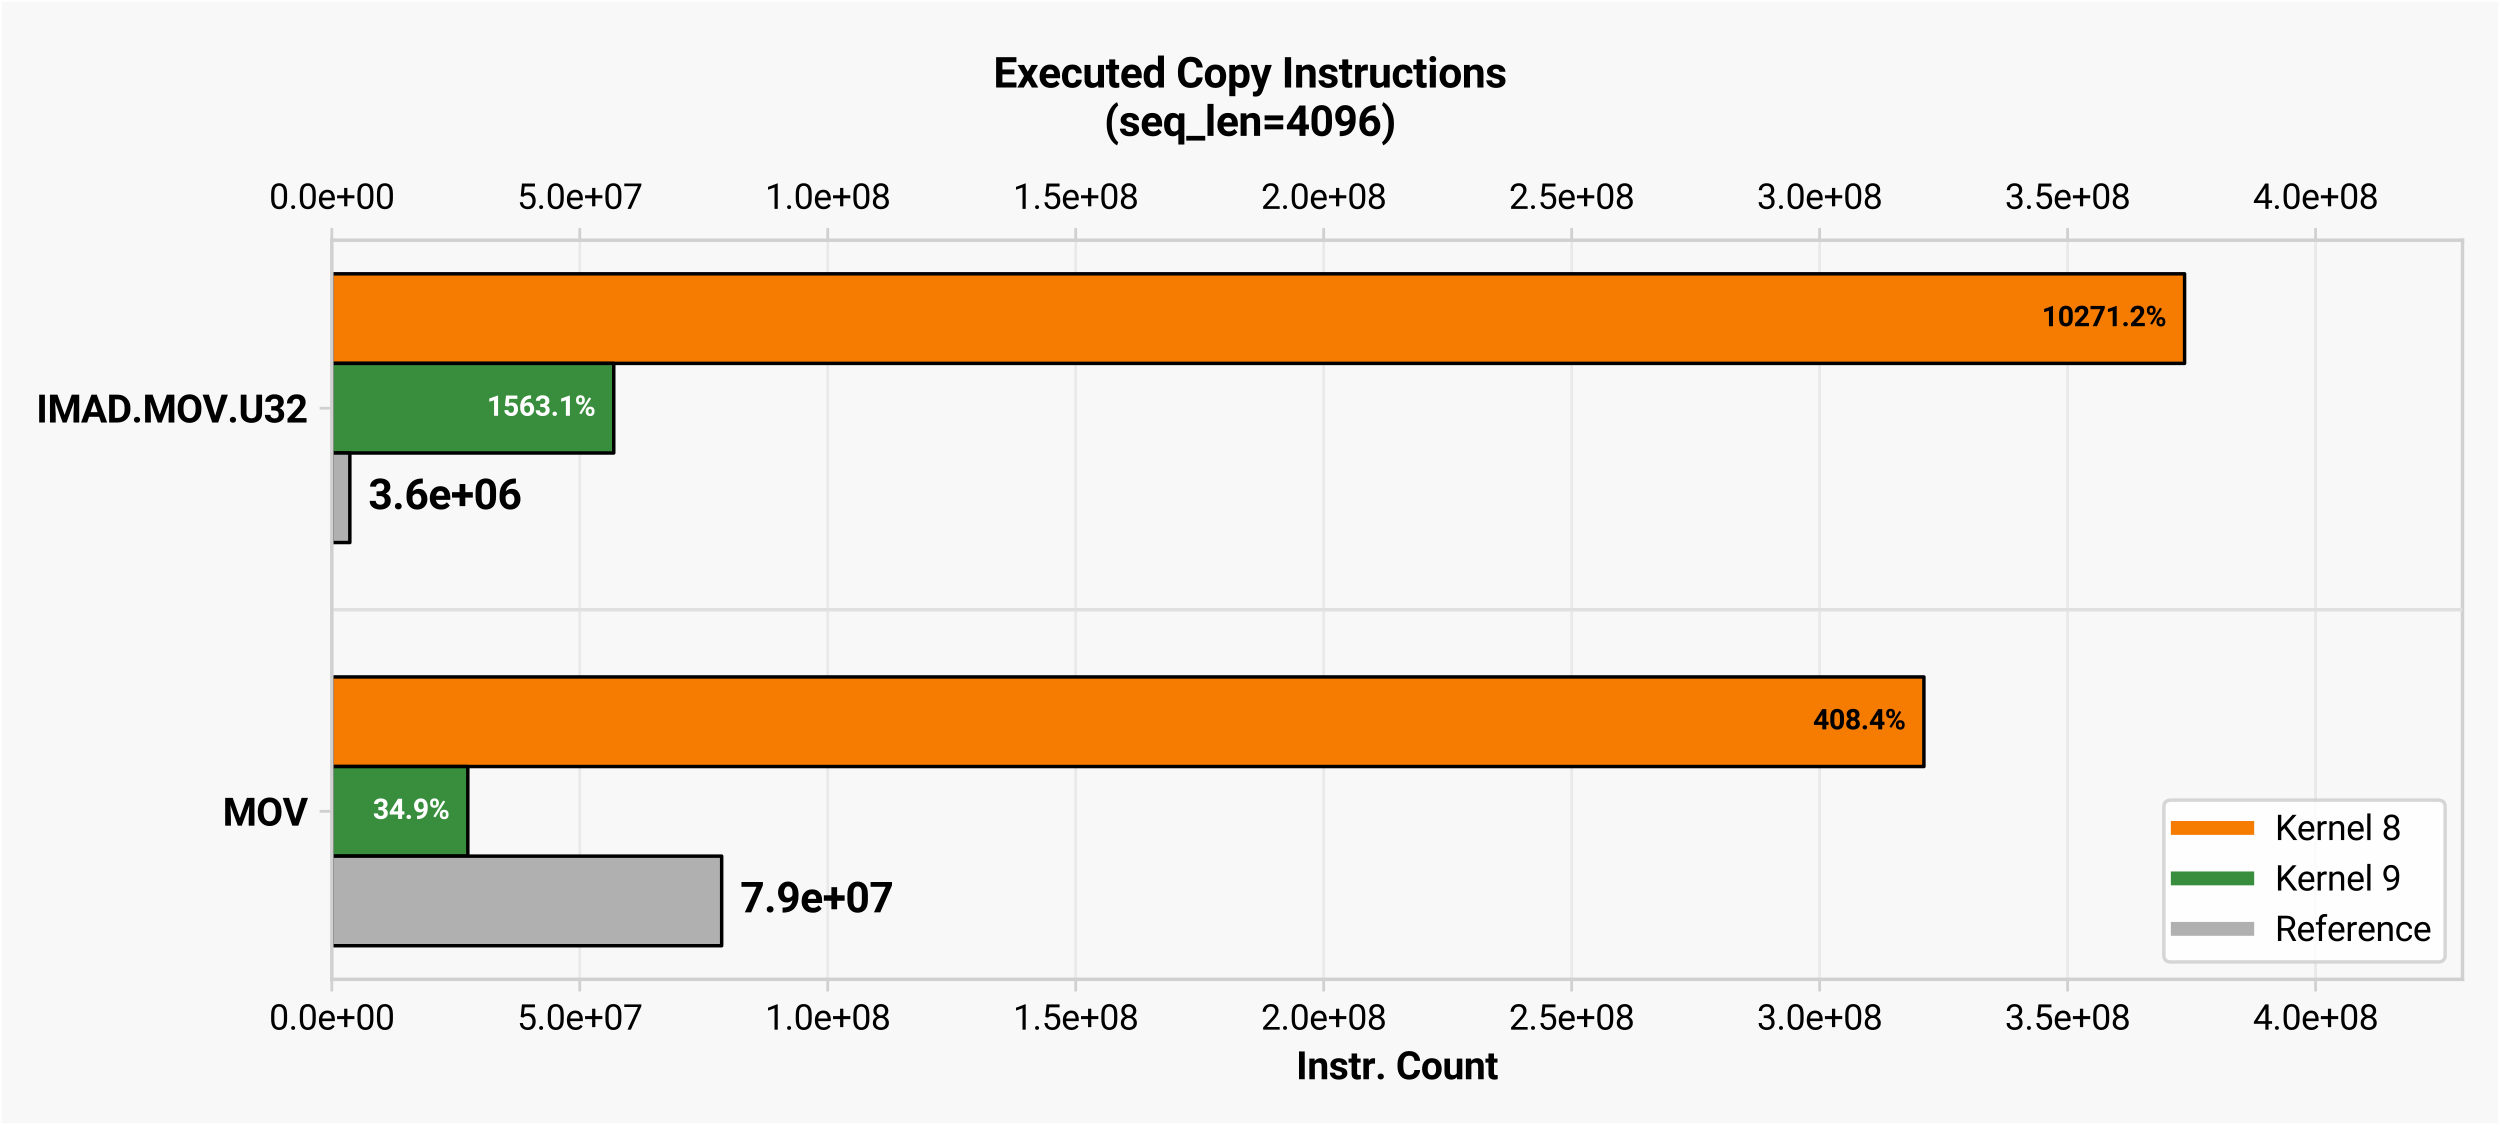 <?xml version="1.0" encoding="utf-8" standalone="no"?>
<!DOCTYPE svg PUBLIC "-//W3C//DTD SVG 1.1//EN"
  "http://www.w3.org/Graphics/SVG/1.1/DTD/svg11.dtd">
<svg xmlns:xlink="http://www.w3.org/1999/xlink" width="720pt" height="324pt" viewBox="0 0 720 324" xmlns="http://www.w3.org/2000/svg" version="1.1">
 <rect x="0" y="0" width="720" height="324" fill="#333333" stroke="none"/>
 <defs>
  <style type="text/css">*{stroke-linejoin: round; stroke-linecap: butt}</style>
 </defs>
 <g id="figure_1">
  <g id="patch_1">
   <path d="M 0 324 
L 720 324 
L 720 0 
L 0 0 
z
" style="fill: #f8f8f8; stroke: #ffffff; stroke-linejoin: miter"/>
  </g>
  <g id="axes_1">
   <g id="patch_2">
    <path d="M 95.56 282.04 
L 709.2 282.04 
L 709.2 69.178 
L 95.56 69.178 
z
" style="fill: #f8f8f8"/>
   </g>
   <g id="matplotlib.axis_1">
    <g id="xtick_1">
     <g id="line2d_1">
      <path d="M 95.56 282.04 
L 95.56 69.178 
" clip-path="url(#pa571056988)" style="fill: none; stroke: #e0e0e0; stroke-opacity: 0.6; stroke-width: 0.8; stroke-linecap: square"/>
     </g>
     <g id="line2d_2">
      <defs>
       <path id="m97f93bbaab" d="M 0 0 
L 0 3.5 
" style="stroke: #d0d0d0; stroke-width: 0.8"/>
      </defs>
      <g>
       <use xlink:href="#m97f93bbaab" x="95.56" y="282.04" style="fill: #d0d0d0; stroke: #d0d0d0; stroke-width: 0.8"/>
      </g>
     </g>
     <g id="line2d_3">
      <defs>
       <path id="m7e54f4a049" d="M 0 0 
L 0 -3.5 
" style="stroke: #d0d0d0; stroke-width: 0.8"/>
      </defs>
      <g>
       <use xlink:href="#m7e54f4a049" x="95.56" y="69.178" style="fill: #d0d0d0; stroke: #d0d0d0; stroke-width: 0.8"/>
      </g>
     </g>
     <g id="text_1">
      <!-- 0.0e+00 -->
      <g transform="translate(77.512 296.54) scale(0.1 -0.1)">
       <defs>
        <path id="Roboto-Regular-30" d="M 3234 1944 
Q 3234 825 2848 381 
Q 2463 -63 1800 -63 
Q 1156 -63 764 368 
Q 372 800 359 1872 
L 359 2638 
Q 359 3753 750 4183 
Q 1141 4613 1794 4613 
Q 2447 4613 2834 4195 
Q 3222 3778 3234 2709 
L 3234 1944 
z
M 2653 2734 
Q 2653 3503 2434 3822 
Q 2216 4141 1794 4141 
Q 1388 4141 1167 3831 
Q 947 3522 941 2778 
L 941 1850 
Q 941 1088 1164 750 
Q 1388 413 1800 413 
Q 2222 413 2436 745 
Q 2650 1078 2653 1825 
L 2653 2734 
z
" transform="scale(0.016)"/>
        <path id="Roboto-Regular-2e" d="M 450 306 
Q 450 453 542 554 
Q 634 656 809 656 
Q 984 656 1076 554 
Q 1169 453 1169 306 
Q 1169 163 1076 62 
Q 984 -38 809 -38 
Q 634 -38 542 62 
Q 450 163 450 306 
z
" transform="scale(0.016)"/>
        <path id="Roboto-Regular-65" d="M 3116 591 
Q 2950 341 2647 139 
Q 2344 -63 1844 -63 
Q 1138 -63 714 396 
Q 291 856 291 1572 
L 291 1703 
Q 291 2256 502 2645 
Q 713 3034 1050 3239 
Q 1388 3444 1769 3444 
Q 2494 3444 2826 2970 
Q 3159 2497 3159 1788 
L 3159 1528 
L 872 1528 
Q 884 1063 1148 736 
Q 1413 409 1875 409 
Q 2181 409 2393 534 
Q 2606 659 2766 869 
L 3116 591 
z
M 1769 2969 
Q 1425 2969 1187 2719 
Q 950 2469 891 2000 
L 2581 2000 
L 2581 2044 
Q 2559 2381 2386 2675 
Q 2213 2969 1769 2969 
z
" transform="scale(0.016)"/>
        <path id="Roboto-Regular-2b" d="M 3363 1897 
L 2094 1897 
L 2094 456 
L 1516 456 
L 1516 1897 
L 244 1897 
L 244 2441 
L 1516 2441 
L 1516 3769 
L 2094 3769 
L 2094 2441 
L 3363 2441 
L 3363 1897 
z
" transform="scale(0.016)"/>
       </defs>
       <use xlink:href="#Roboto-Regular-30"/>
       <use xlink:href="#Roboto-Regular-2e" transform="translate(56.201 0)"/>
       <use xlink:href="#Roboto-Regular-30" transform="translate(82.568 0)"/>
       <use xlink:href="#Roboto-Regular-65" transform="translate(138.77 0)"/>
       <use xlink:href="#Roboto-Regular-2b" transform="translate(191.797 0)"/>
       <use xlink:href="#Roboto-Regular-30" transform="translate(248.535 0)"/>
       <use xlink:href="#Roboto-Regular-30" transform="translate(304.736 0)"/>
      </g>
     </g>
     <g id="text_2">
      <!-- 0.0e+00 -->
      <g transform="translate(77.512 60.147) scale(0.1 -0.1)">
       <use xlink:href="#Roboto-Regular-30"/>
       <use xlink:href="#Roboto-Regular-2e" transform="translate(56.201 0)"/>
       <use xlink:href="#Roboto-Regular-30" transform="translate(82.568 0)"/>
       <use xlink:href="#Roboto-Regular-65" transform="translate(138.77 0)"/>
       <use xlink:href="#Roboto-Regular-2b" transform="translate(191.797 0)"/>
       <use xlink:href="#Roboto-Regular-30" transform="translate(248.535 0)"/>
       <use xlink:href="#Roboto-Regular-30" transform="translate(304.736 0)"/>
      </g>
     </g>
    </g>
    <g id="xtick_2">
     <g id="line2d_4">
      <path d="M 166.976 282.04 
L 166.976 69.178 
" clip-path="url(#pa571056988)" style="fill: none; stroke: #e0e0e0; stroke-opacity: 0.6; stroke-width: 0.8; stroke-linecap: square"/>
     </g>
     <g id="line2d_5">
      <g>
       <use xlink:href="#m97f93bbaab" x="166.976" y="282.04" style="fill: #d0d0d0; stroke: #d0d0d0; stroke-width: 0.8"/>
      </g>
     </g>
     <g id="line2d_6">
      <g>
       <use xlink:href="#m7e54f4a049" x="166.976" y="69.178" style="fill: #d0d0d0; stroke: #d0d0d0; stroke-width: 0.8"/>
      </g>
     </g>
     <g id="text_3">
      <!-- 5.0e+07 -->
      <g transform="translate(148.928 296.54) scale(0.1 -0.1)">
       <defs>
        <path id="Roboto-Regular-35" d="M 1109 2166 
L 647 2284 
L 875 4550 
L 3209 4550 
L 3209 4016 
L 1366 4016 
L 1228 2778 
Q 1572 2975 1988 2975 
Q 2616 2975 2980 2561 
Q 3344 2147 3344 1450 
Q 3344 797 2987 367 
Q 2631 -63 1903 -63 
Q 1350 -63 947 248 
Q 544 559 481 1197 
L 1031 1197 
Q 1141 413 1903 413 
Q 2313 413 2538 691 
Q 2763 969 2763 1444 
Q 2763 1872 2527 2164 
Q 2291 2456 1853 2456 
Q 1563 2456 1413 2378 
Q 1263 2300 1109 2166 
z
" transform="scale(0.016)"/>
        <path id="Roboto-Regular-37" d="M 3319 4550 
L 3319 4225 
L 1434 0 
L 825 0 
L 2706 4075 
L 244 4075 
L 244 4550 
L 3319 4550 
z
" transform="scale(0.016)"/>
       </defs>
       <use xlink:href="#Roboto-Regular-35"/>
       <use xlink:href="#Roboto-Regular-2e" transform="translate(56.201 0)"/>
       <use xlink:href="#Roboto-Regular-30" transform="translate(82.568 0)"/>
       <use xlink:href="#Roboto-Regular-65" transform="translate(138.77 0)"/>
       <use xlink:href="#Roboto-Regular-2b" transform="translate(191.797 0)"/>
       <use xlink:href="#Roboto-Regular-30" transform="translate(248.535 0)"/>
       <use xlink:href="#Roboto-Regular-37" transform="translate(304.736 0)"/>
      </g>
     </g>
     <g id="text_4">
      <!-- 5.0e+07 -->
      <g transform="translate(148.928 60.147) scale(0.1 -0.1)">
       <use xlink:href="#Roboto-Regular-35"/>
       <use xlink:href="#Roboto-Regular-2e" transform="translate(56.201 0)"/>
       <use xlink:href="#Roboto-Regular-30" transform="translate(82.568 0)"/>
       <use xlink:href="#Roboto-Regular-65" transform="translate(138.77 0)"/>
       <use xlink:href="#Roboto-Regular-2b" transform="translate(191.797 0)"/>
       <use xlink:href="#Roboto-Regular-30" transform="translate(248.535 0)"/>
       <use xlink:href="#Roboto-Regular-37" transform="translate(304.736 0)"/>
      </g>
     </g>
    </g>
    <g id="xtick_3">
     <g id="line2d_7">
      <path d="M 238.391 282.04 
L 238.391 69.178 
" clip-path="url(#pa571056988)" style="fill: none; stroke: #e0e0e0; stroke-opacity: 0.6; stroke-width: 0.8; stroke-linecap: square"/>
     </g>
     <g id="line2d_8">
      <g>
       <use xlink:href="#m97f93bbaab" x="238.391" y="282.04" style="fill: #d0d0d0; stroke: #d0d0d0; stroke-width: 0.8"/>
      </g>
     </g>
     <g id="line2d_9">
      <g>
       <use xlink:href="#m7e54f4a049" x="238.391" y="69.178" style="fill: #d0d0d0; stroke: #d0d0d0; stroke-width: 0.8"/>
      </g>
     </g>
     <g id="text_5">
      <!-- 1.0e+08 -->
      <g transform="translate(220.343 296.54) scale(0.1 -0.1)">
       <defs>
        <path id="Roboto-Regular-31" d="M 2278 4575 
L 2278 0 
L 1700 0 
L 1700 3853 
L 534 3428 
L 534 3950 
L 2188 4575 
L 2278 4575 
z
" transform="scale(0.016)"/>
        <path id="Roboto-Regular-38" d="M 3244 1231 
Q 3244 606 2826 271 
Q 2409 -63 1796 -63 
Q 1184 -63 767 271 
Q 350 606 350 1231 
Q 350 1613 554 1905 
Q 759 2197 1109 2347 
Q 806 2494 629 2762 
Q 453 3031 453 3366 
Q 453 3963 833 4288 
Q 1213 4613 1794 4613 
Q 2378 4613 2758 4288 
Q 3138 3963 3138 3366 
Q 3138 3028 2956 2761 
Q 2775 2494 2472 2347 
Q 2825 2197 3034 1903 
Q 3244 1609 3244 1231 
z
M 2559 3356 
Q 2559 3697 2346 3917 
Q 2134 4138 1793 4138 
Q 1453 4138 1243 3927 
Q 1034 3716 1034 3356 
Q 1034 3003 1243 2790 
Q 1453 2578 1797 2578 
Q 2138 2578 2348 2790 
Q 2559 3003 2559 3356 
z
M 2663 1244 
Q 2663 1625 2420 1865 
Q 2178 2106 1791 2106 
Q 1394 2106 1161 1865 
Q 928 1625 928 1244 
Q 928 850 1161 631 
Q 1394 413 1797 413 
Q 2200 413 2431 631 
Q 2663 850 2663 1244 
z
" transform="scale(0.016)"/>
       </defs>
       <use xlink:href="#Roboto-Regular-31"/>
       <use xlink:href="#Roboto-Regular-2e" transform="translate(56.201 0)"/>
       <use xlink:href="#Roboto-Regular-30" transform="translate(82.568 0)"/>
       <use xlink:href="#Roboto-Regular-65" transform="translate(138.77 0)"/>
       <use xlink:href="#Roboto-Regular-2b" transform="translate(191.797 0)"/>
       <use xlink:href="#Roboto-Regular-30" transform="translate(248.535 0)"/>
       <use xlink:href="#Roboto-Regular-38" transform="translate(304.736 0)"/>
      </g>
     </g>
     <g id="text_6">
      <!-- 1.0e+08 -->
      <g transform="translate(220.343 60.147) scale(0.1 -0.1)">
       <use xlink:href="#Roboto-Regular-31"/>
       <use xlink:href="#Roboto-Regular-2e" transform="translate(56.201 0)"/>
       <use xlink:href="#Roboto-Regular-30" transform="translate(82.568 0)"/>
       <use xlink:href="#Roboto-Regular-65" transform="translate(138.77 0)"/>
       <use xlink:href="#Roboto-Regular-2b" transform="translate(191.797 0)"/>
       <use xlink:href="#Roboto-Regular-30" transform="translate(248.535 0)"/>
       <use xlink:href="#Roboto-Regular-38" transform="translate(304.736 0)"/>
      </g>
     </g>
    </g>
    <g id="xtick_4">
     <g id="line2d_10">
      <path d="M 309.807 282.04 
L 309.807 69.178 
" clip-path="url(#pa571056988)" style="fill: none; stroke: #e0e0e0; stroke-opacity: 0.6; stroke-width: 0.8; stroke-linecap: square"/>
     </g>
     <g id="line2d_11">
      <g>
       <use xlink:href="#m97f93bbaab" x="309.807" y="282.04" style="fill: #d0d0d0; stroke: #d0d0d0; stroke-width: 0.8"/>
      </g>
     </g>
     <g id="line2d_12">
      <g>
       <use xlink:href="#m7e54f4a049" x="309.807" y="69.178" style="fill: #d0d0d0; stroke: #d0d0d0; stroke-width: 0.8"/>
      </g>
     </g>
     <g id="text_7">
      <!-- 1.5e+08 -->
      <g transform="translate(291.759 296.54) scale(0.1 -0.1)">
       <use xlink:href="#Roboto-Regular-31"/>
       <use xlink:href="#Roboto-Regular-2e" transform="translate(56.201 0)"/>
       <use xlink:href="#Roboto-Regular-35" transform="translate(82.568 0)"/>
       <use xlink:href="#Roboto-Regular-65" transform="translate(138.77 0)"/>
       <use xlink:href="#Roboto-Regular-2b" transform="translate(191.797 0)"/>
       <use xlink:href="#Roboto-Regular-30" transform="translate(248.535 0)"/>
       <use xlink:href="#Roboto-Regular-38" transform="translate(304.736 0)"/>
      </g>
     </g>
     <g id="text_8">
      <!-- 1.5e+08 -->
      <g transform="translate(291.759 60.147) scale(0.1 -0.1)">
       <use xlink:href="#Roboto-Regular-31"/>
       <use xlink:href="#Roboto-Regular-2e" transform="translate(56.201 0)"/>
       <use xlink:href="#Roboto-Regular-35" transform="translate(82.568 0)"/>
       <use xlink:href="#Roboto-Regular-65" transform="translate(138.77 0)"/>
       <use xlink:href="#Roboto-Regular-2b" transform="translate(191.797 0)"/>
       <use xlink:href="#Roboto-Regular-30" transform="translate(248.535 0)"/>
       <use xlink:href="#Roboto-Regular-38" transform="translate(304.736 0)"/>
      </g>
     </g>
    </g>
    <g id="xtick_5">
     <g id="line2d_13">
      <path d="M 381.222 282.04 
L 381.222 69.178 
" clip-path="url(#pa571056988)" style="fill: none; stroke: #e0e0e0; stroke-opacity: 0.6; stroke-width: 0.8; stroke-linecap: square"/>
     </g>
     <g id="line2d_14">
      <g>
       <use xlink:href="#m97f93bbaab" x="381.222" y="282.04" style="fill: #d0d0d0; stroke: #d0d0d0; stroke-width: 0.8"/>
      </g>
     </g>
     <g id="line2d_15">
      <g>
       <use xlink:href="#m7e54f4a049" x="381.222" y="69.178" style="fill: #d0d0d0; stroke: #d0d0d0; stroke-width: 0.8"/>
      </g>
     </g>
     <g id="text_9">
      <!-- 2.0e+08 -->
      <g transform="translate(363.175 296.54) scale(0.1 -0.1)">
       <defs>
        <path id="Roboto-Regular-32" d="M 3359 475 
L 3359 0 
L 381 0 
L 381 416 
L 1925 2134 
Q 2306 2566 2439 2819 
Q 2572 3072 2572 3328 
Q 2572 3663 2364 3900 
Q 2156 4138 1778 4138 
Q 1322 4138 1097 3878 
Q 872 3619 872 3213 
L 294 3213 
Q 294 3788 672 4200 
Q 1050 4613 1778 4613 
Q 2422 4613 2786 4278 
Q 3150 3944 3150 3397 
Q 3150 2997 2903 2592 
Q 2656 2188 2297 1797 
L 1078 475 
L 3359 475 
z
" transform="scale(0.016)"/>
       </defs>
       <use xlink:href="#Roboto-Regular-32"/>
       <use xlink:href="#Roboto-Regular-2e" transform="translate(56.201 0)"/>
       <use xlink:href="#Roboto-Regular-30" transform="translate(82.568 0)"/>
       <use xlink:href="#Roboto-Regular-65" transform="translate(138.77 0)"/>
       <use xlink:href="#Roboto-Regular-2b" transform="translate(191.797 0)"/>
       <use xlink:href="#Roboto-Regular-30" transform="translate(248.535 0)"/>
       <use xlink:href="#Roboto-Regular-38" transform="translate(304.736 0)"/>
      </g>
     </g>
     <g id="text_10">
      <!-- 2.0e+08 -->
      <g transform="translate(363.175 60.147) scale(0.1 -0.1)">
       <use xlink:href="#Roboto-Regular-32"/>
       <use xlink:href="#Roboto-Regular-2e" transform="translate(56.201 0)"/>
       <use xlink:href="#Roboto-Regular-30" transform="translate(82.568 0)"/>
       <use xlink:href="#Roboto-Regular-65" transform="translate(138.77 0)"/>
       <use xlink:href="#Roboto-Regular-2b" transform="translate(191.797 0)"/>
       <use xlink:href="#Roboto-Regular-30" transform="translate(248.535 0)"/>
       <use xlink:href="#Roboto-Regular-38" transform="translate(304.736 0)"/>
      </g>
     </g>
    </g>
    <g id="xtick_6">
     <g id="line2d_16">
      <path d="M 452.638 282.04 
L 452.638 69.178 
" clip-path="url(#pa571056988)" style="fill: none; stroke: #e0e0e0; stroke-opacity: 0.6; stroke-width: 0.8; stroke-linecap: square"/>
     </g>
     <g id="line2d_17">
      <g>
       <use xlink:href="#m97f93bbaab" x="452.638" y="282.04" style="fill: #d0d0d0; stroke: #d0d0d0; stroke-width: 0.8"/>
      </g>
     </g>
     <g id="line2d_18">
      <g>
       <use xlink:href="#m7e54f4a049" x="452.638" y="69.178" style="fill: #d0d0d0; stroke: #d0d0d0; stroke-width: 0.8"/>
      </g>
     </g>
     <g id="text_11">
      <!-- 2.5e+08 -->
      <g transform="translate(434.59 296.54) scale(0.1 -0.1)">
       <use xlink:href="#Roboto-Regular-32"/>
       <use xlink:href="#Roboto-Regular-2e" transform="translate(56.201 0)"/>
       <use xlink:href="#Roboto-Regular-35" transform="translate(82.568 0)"/>
       <use xlink:href="#Roboto-Regular-65" transform="translate(138.77 0)"/>
       <use xlink:href="#Roboto-Regular-2b" transform="translate(191.797 0)"/>
       <use xlink:href="#Roboto-Regular-30" transform="translate(248.535 0)"/>
       <use xlink:href="#Roboto-Regular-38" transform="translate(304.736 0)"/>
      </g>
     </g>
     <g id="text_12">
      <!-- 2.5e+08 -->
      <g transform="translate(434.59 60.147) scale(0.1 -0.1)">
       <use xlink:href="#Roboto-Regular-32"/>
       <use xlink:href="#Roboto-Regular-2e" transform="translate(56.201 0)"/>
       <use xlink:href="#Roboto-Regular-35" transform="translate(82.568 0)"/>
       <use xlink:href="#Roboto-Regular-65" transform="translate(138.77 0)"/>
       <use xlink:href="#Roboto-Regular-2b" transform="translate(191.797 0)"/>
       <use xlink:href="#Roboto-Regular-30" transform="translate(248.535 0)"/>
       <use xlink:href="#Roboto-Regular-38" transform="translate(304.736 0)"/>
      </g>
     </g>
    </g>
    <g id="xtick_7">
     <g id="line2d_19">
      <path d="M 524.053 282.04 
L 524.053 69.178 
" clip-path="url(#pa571056988)" style="fill: none; stroke: #e0e0e0; stroke-opacity: 0.6; stroke-width: 0.8; stroke-linecap: square"/>
     </g>
     <g id="line2d_20">
      <g>
       <use xlink:href="#m97f93bbaab" x="524.053" y="282.04" style="fill: #d0d0d0; stroke: #d0d0d0; stroke-width: 0.8"/>
      </g>
     </g>
     <g id="line2d_21">
      <g>
       <use xlink:href="#m7e54f4a049" x="524.053" y="69.178" style="fill: #d0d0d0; stroke: #d0d0d0; stroke-width: 0.8"/>
      </g>
     </g>
     <g id="text_13">
      <!-- 3.0e+08 -->
      <g transform="translate(506.006 296.54) scale(0.1 -0.1)">
       <defs>
        <path id="Roboto-Regular-33" d="M 1222 2084 
L 1222 2559 
L 1647 2559 
Q 2094 2563 2312 2784 
Q 2531 3006 2531 3338 
Q 2531 4138 1738 4138 
Q 1369 4138 1141 3927 
Q 913 3716 913 3359 
L 334 3359 
Q 334 3881 720 4247 
Q 1106 4613 1738 4613 
Q 2353 4613 2733 4286 
Q 3113 3959 3113 3325 
Q 3113 3072 2942 2784 
Q 2772 2497 2397 2338 
Q 2850 2191 3015 1884 
Q 3181 1578 3181 1269 
Q 3181 631 2768 284 
Q 2356 -63 1741 -63 
Q 1147 -63 722 267 
Q 297 597 297 1203 
L 875 1203 
Q 875 844 1108 628 
Q 1341 413 1741 413 
Q 2138 413 2369 622 
Q 2600 831 2600 1256 
Q 2600 1681 2337 1882 
Q 2075 2084 1634 2084 
L 1222 2084 
z
" transform="scale(0.016)"/>
       </defs>
       <use xlink:href="#Roboto-Regular-33"/>
       <use xlink:href="#Roboto-Regular-2e" transform="translate(56.201 0)"/>
       <use xlink:href="#Roboto-Regular-30" transform="translate(82.568 0)"/>
       <use xlink:href="#Roboto-Regular-65" transform="translate(138.77 0)"/>
       <use xlink:href="#Roboto-Regular-2b" transform="translate(191.797 0)"/>
       <use xlink:href="#Roboto-Regular-30" transform="translate(248.535 0)"/>
       <use xlink:href="#Roboto-Regular-38" transform="translate(304.736 0)"/>
      </g>
     </g>
     <g id="text_14">
      <!-- 3.0e+08 -->
      <g transform="translate(506.006 60.147) scale(0.1 -0.1)">
       <use xlink:href="#Roboto-Regular-33"/>
       <use xlink:href="#Roboto-Regular-2e" transform="translate(56.201 0)"/>
       <use xlink:href="#Roboto-Regular-30" transform="translate(82.568 0)"/>
       <use xlink:href="#Roboto-Regular-65" transform="translate(138.77 0)"/>
       <use xlink:href="#Roboto-Regular-2b" transform="translate(191.797 0)"/>
       <use xlink:href="#Roboto-Regular-30" transform="translate(248.535 0)"/>
       <use xlink:href="#Roboto-Regular-38" transform="translate(304.736 0)"/>
      </g>
     </g>
    </g>
    <g id="xtick_8">
     <g id="line2d_22">
      <path d="M 595.469 282.04 
L 595.469 69.178 
" clip-path="url(#pa571056988)" style="fill: none; stroke: #e0e0e0; stroke-opacity: 0.6; stroke-width: 0.8; stroke-linecap: square"/>
     </g>
     <g id="line2d_23">
      <g>
       <use xlink:href="#m97f93bbaab" x="595.469" y="282.04" style="fill: #d0d0d0; stroke: #d0d0d0; stroke-width: 0.8"/>
      </g>
     </g>
     <g id="line2d_24">
      <g>
       <use xlink:href="#m7e54f4a049" x="595.469" y="69.178" style="fill: #d0d0d0; stroke: #d0d0d0; stroke-width: 0.8"/>
      </g>
     </g>
     <g id="text_15">
      <!-- 3.5e+08 -->
      <g transform="translate(577.421 296.54) scale(0.1 -0.1)">
       <use xlink:href="#Roboto-Regular-33"/>
       <use xlink:href="#Roboto-Regular-2e" transform="translate(56.201 0)"/>
       <use xlink:href="#Roboto-Regular-35" transform="translate(82.568 0)"/>
       <use xlink:href="#Roboto-Regular-65" transform="translate(138.77 0)"/>
       <use xlink:href="#Roboto-Regular-2b" transform="translate(191.797 0)"/>
       <use xlink:href="#Roboto-Regular-30" transform="translate(248.535 0)"/>
       <use xlink:href="#Roboto-Regular-38" transform="translate(304.736 0)"/>
      </g>
     </g>
     <g id="text_16">
      <!-- 3.5e+08 -->
      <g transform="translate(577.421 60.147) scale(0.1 -0.1)">
       <use xlink:href="#Roboto-Regular-33"/>
       <use xlink:href="#Roboto-Regular-2e" transform="translate(56.201 0)"/>
       <use xlink:href="#Roboto-Regular-35" transform="translate(82.568 0)"/>
       <use xlink:href="#Roboto-Regular-65" transform="translate(138.77 0)"/>
       <use xlink:href="#Roboto-Regular-2b" transform="translate(191.797 0)"/>
       <use xlink:href="#Roboto-Regular-30" transform="translate(248.535 0)"/>
       <use xlink:href="#Roboto-Regular-38" transform="translate(304.736 0)"/>
      </g>
     </g>
    </g>
    <g id="xtick_9">
     <g id="line2d_25">
      <path d="M 666.885 282.04 
L 666.885 69.178 
" clip-path="url(#pa571056988)" style="fill: none; stroke: #e0e0e0; stroke-opacity: 0.6; stroke-width: 0.8; stroke-linecap: square"/>
     </g>
     <g id="line2d_26">
      <g>
       <use xlink:href="#m97f93bbaab" x="666.885" y="282.04" style="fill: #d0d0d0; stroke: #d0d0d0; stroke-width: 0.8"/>
      </g>
     </g>
     <g id="line2d_27">
      <g>
       <use xlink:href="#m7e54f4a049" x="666.885" y="69.178" style="fill: #d0d0d0; stroke: #d0d0d0; stroke-width: 0.8"/>
      </g>
     </g>
     <g id="text_17">
      <!-- 4.0e+08 -->
      <g transform="translate(648.837 296.54) scale(0.1 -0.1)">
       <defs>
        <path id="Roboto-Regular-34" d="M 166 1397 
L 2203 4550 
L 2819 4550 
L 2819 1531 
L 3453 1531 
L 3453 1056 
L 2819 1056 
L 2819 0 
L 2241 0 
L 2241 1056 
L 166 1056 
L 166 1397 
z
M 822 1531 
L 2241 1531 
L 2241 3766 
L 2169 3638 
L 822 1531 
z
" transform="scale(0.016)"/>
       </defs>
       <use xlink:href="#Roboto-Regular-34"/>
       <use xlink:href="#Roboto-Regular-2e" transform="translate(56.201 0)"/>
       <use xlink:href="#Roboto-Regular-30" transform="translate(82.568 0)"/>
       <use xlink:href="#Roboto-Regular-65" transform="translate(138.77 0)"/>
       <use xlink:href="#Roboto-Regular-2b" transform="translate(191.797 0)"/>
       <use xlink:href="#Roboto-Regular-30" transform="translate(248.535 0)"/>
       <use xlink:href="#Roboto-Regular-38" transform="translate(304.736 0)"/>
      </g>
     </g>
     <g id="text_18">
      <!-- 4.0e+08 -->
      <g transform="translate(648.837 60.147) scale(0.1 -0.1)">
       <use xlink:href="#Roboto-Regular-34"/>
       <use xlink:href="#Roboto-Regular-2e" transform="translate(56.201 0)"/>
       <use xlink:href="#Roboto-Regular-30" transform="translate(82.568 0)"/>
       <use xlink:href="#Roboto-Regular-65" transform="translate(138.77 0)"/>
       <use xlink:href="#Roboto-Regular-2b" transform="translate(191.797 0)"/>
       <use xlink:href="#Roboto-Regular-30" transform="translate(248.535 0)"/>
       <use xlink:href="#Roboto-Regular-38" transform="translate(304.736 0)"/>
      </g>
     </g>
    </g>
    <g id="text_19">
     <!-- Instr. Count -->
     <g transform="translate(373.294 310.821) scale(0.11 -0.11)">
      <defs>
       <path id="Roboto-Bold-49" d="M 1403 4550 
L 1403 0 
L 466 0 
L 466 4550 
L 1403 4550 
z
" transform="scale(0.016)"/>
       <path id="Roboto-Bold-6e" d="M 1806 2713 
Q 1422 2713 1234 2388 
L 1234 0 
L 331 0 
L 331 3381 
L 1178 3381 
L 1209 2994 
Q 1572 3444 2181 3444 
Q 2659 3444 2953 3159 
Q 3247 2875 3250 2169 
L 3250 0 
L 2344 0 
L 2344 2156 
Q 2344 2481 2205 2597 
Q 2066 2713 1806 2713 
z
" transform="scale(0.016)"/>
       <path id="Roboto-Bold-73" d="M 2178 938 
Q 2178 1081 2045 1179 
Q 1913 1278 1475 1372 
Q 953 1484 618 1721 
Q 284 1959 284 2394 
Q 284 2816 642 3130 
Q 1000 3444 1631 3444 
Q 2291 3444 2669 3134 
Q 3047 2825 3047 2353 
L 2144 2353 
Q 2144 2547 2019 2675 
Q 1894 2803 1628 2803 
Q 1403 2803 1276 2698 
Q 1150 2594 1150 2438 
Q 1150 2294 1284 2200 
Q 1419 2106 1781 2034 
Q 2331 1925 2693 1700 
Q 3056 1475 3056 972 
Q 3056 525 2672 231 
Q 2288 -63 1634 -63 
Q 925 -63 550 301 
Q 175 666 175 1078 
L 1034 1078 
Q 1047 813 1230 697 
Q 1413 581 1653 581 
Q 2178 581 2178 938 
z
" transform="scale(0.016)"/>
       <path id="Roboto-Bold-74" d="M 2041 22 
Q 1788 -63 1497 -63 
Q 1053 -63 790 168 
Q 528 400 528 938 
L 528 2722 
L 31 2722 
L 31 3381 
L 528 3381 
L 528 4216 
L 1431 4216 
L 1431 3381 
L 2006 3381 
L 2006 2722 
L 1431 2722 
L 1431 1031 
Q 1431 819 1518 750 
Q 1606 681 1778 681 
Q 1916 681 2041 706 
L 2041 22 
z
" transform="scale(0.016)"/>
       <path id="Roboto-Bold-72" d="M 1922 2563 
Q 1413 2563 1253 2216 
L 1253 0 
L 347 0 
L 347 3381 
L 1200 3381 
L 1228 2978 
Q 1494 3444 1981 3444 
Q 2153 3444 2259 3403 
L 2250 2538 
L 1922 2563 
z
" transform="scale(0.016)"/>
       <path id="Roboto-Bold-2e" d="M 394 447 
Q 394 653 533 792 
Q 672 931 906 931 
Q 1141 931 1278 792 
Q 1416 653 1416 447 
Q 1416 244 1278 105 
Q 1141 -34 906 -34 
Q 672 -34 533 105 
Q 394 244 394 447 
z
" transform="scale(0.016)"/>
       <path id="Roboto-Bold-20" transform="scale(0.016)"/>
       <path id="Roboto-Bold-43" d="M 3044 1516 
L 3981 1516 
Q 3934 822 3461 379 
Q 2988 -63 2150 -63 
Q 1275 -63 772 526 
Q 269 1116 269 2125 
L 269 2422 
Q 269 3431 784 4023 
Q 1300 4616 2159 4616 
Q 3013 4616 3466 4161 
Q 3919 3706 3984 3006 
L 3047 3006 
Q 3016 3413 2820 3630 
Q 2625 3847 2159 3847 
Q 1247 3847 1222 2500 
L 1222 2125 
Q 1222 1419 1436 1062 
Q 1650 706 2150 706 
Q 2594 706 2801 907 
Q 3009 1109 3044 1516 
z
" transform="scale(0.016)"/>
       <path id="Roboto-Bold-6f" d="M 206 1722 
Q 206 2459 625 2951 
Q 1044 3444 1806 3444 
Q 2578 3444 2993 2951 
Q 3409 2459 3409 1722 
L 3409 1656 
Q 3409 919 2993 428 
Q 2578 -63 1813 -63 
Q 1053 -63 636 415 
Q 219 894 206 1616 
L 206 1722 
z
M 1113 1656 
Q 1113 1244 1270 955 
Q 1428 666 1813 666 
Q 2191 666 2348 953 
Q 2506 1241 2506 1722 
Q 2506 2125 2348 2420 
Q 2191 2716 1806 2716 
Q 1425 2716 1269 2422 
Q 1113 2128 1113 1656 
z
" transform="scale(0.016)"/>
       <path id="Roboto-Bold-75" d="M 2400 0 
L 2375 347 
Q 2044 -63 1450 -63 
Q 953 -63 642 228 
Q 331 519 328 1181 
L 328 3381 
L 1231 3381 
L 1231 1188 
Q 1231 906 1365 789 
Q 1500 672 1709 672 
Q 2169 672 2344 994 
L 2344 3381 
L 3250 3381 
L 3250 0 
L 2400 0 
z
" transform="scale(0.016)"/>
      </defs>
      <use xlink:href="#Roboto-Bold-49"/>
      <use xlink:href="#Roboto-Bold-6e" transform="translate(29.199 0)"/>
      <use xlink:href="#Roboto-Bold-73" transform="translate(85.205 0)"/>
      <use xlink:href="#Roboto-Bold-74" transform="translate(136.67 0)"/>
      <use xlink:href="#Roboto-Bold-72" transform="translate(170.459 0)"/>
      <use xlink:href="#Roboto-Bold-2e" transform="translate(206.982 0)"/>
      <use xlink:href="#Roboto-Bold-20" transform="translate(236.084 0)"/>
      <use xlink:href="#Roboto-Bold-43" transform="translate(260.986 0)"/>
      <use xlink:href="#Roboto-Bold-6f" transform="translate(326.465 0)"/>
      <use xlink:href="#Roboto-Bold-75" transform="translate(383.008 0)"/>
      <use xlink:href="#Roboto-Bold-6e" transform="translate(439.014 0)"/>
      <use xlink:href="#Roboto-Bold-74" transform="translate(495.02 0)"/>
     </g>
    </g>
   </g>
   <g id="matplotlib.axis_2">
    <g id="ytick_1">
     <g id="line2d_28">
      <defs>
       <path id="mb06511968f" d="M 0 0 
L -3.5 0 
" style="stroke: #d0d0d0; stroke-width: 0.8"/>
      </defs>
      <g>
       <use xlink:href="#mb06511968f" x="95.56" y="117.556" style="fill: #d0d0d0; stroke: #d0d0d0; stroke-width: 0.8"/>
      </g>
     </g>
     <g id="text_20">
      <!-- IMAD.MOV.U32 -->
      <g transform="translate(10.462 121.681) scale(0.11 -0.11)">
       <defs>
        <path id="Roboto-Bold-4d" d="M 2800 1250 
L 3966 4550 
L 5194 4550 
L 5194 0 
L 4253 0 
L 4253 1244 
L 4347 3381 
L 3122 0 
L 2478 0 
L 1253 3381 
L 1347 1244 
L 1347 0 
L 406 0 
L 406 4550 
L 1634 4550 
L 2800 1250 
z
" transform="scale(0.016)"/>
        <path id="Roboto-Bold-41" d="M 25 0 
L 1719 4550 
L 2588 4550 
L 4291 0 
L 3291 0 
L 2978 938 
L 1331 938 
L 1019 0 
L 25 0 
z
M 1584 1697 
L 2725 1697 
L 2156 3406 
L 1584 1697 
z
" transform="scale(0.016)"/>
        <path id="Roboto-Bold-44" d="M 406 0 
L 406 4550 
L 1809 4550 
Q 2728 4550 3308 3950 
Q 3888 3350 3888 2375 
L 3888 2172 
Q 3888 1197 3308 598 
Q 2728 0 1797 0 
L 406 0 
z
M 1347 3791 
L 1347 756 
L 1797 756 
Q 2350 756 2639 1115 
Q 2928 1475 2934 2144 
L 2934 2381 
Q 2934 3075 2661 3428 
Q 2388 3781 1838 3791 
L 1347 3791 
z
" transform="scale(0.016)"/>
        <path id="Roboto-Bold-4f" d="M 4147 2172 
Q 4147 1131 3608 534 
Q 3069 -63 2212 -63 
Q 1356 -63 812 534 
Q 269 1131 269 2172 
L 269 2375 
Q 269 3416 809 4014 
Q 1350 4613 2206 4613 
Q 3063 4613 3605 4014 
Q 4147 3416 4147 2375 
L 4147 2172 
z
M 3197 2381 
Q 3197 3094 2937 3466 
Q 2678 3838 2206 3838 
Q 1734 3838 1478 3470 
Q 1222 3103 1219 2397 
L 1219 2172 
Q 1219 1463 1478 1086 
Q 1738 709 2213 709 
Q 2684 709 2939 1081 
Q 3194 1453 3197 2156 
L 3197 2381 
z
" transform="scale(0.016)"/>
        <path id="Roboto-Bold-56" d="M 4166 4550 
L 2578 0 
L 1603 0 
L 25 4550 
L 1063 4550 
L 2091 1131 
L 3122 4550 
L 4166 4550 
z
" transform="scale(0.016)"/>
        <path id="Roboto-Bold-55" d="M 2913 4550 
L 3853 4550 
L 3853 1550 
Q 3853 756 3359 346 
Q 2866 -63 2109 -63 
Q 1344 -63 853 346 
Q 363 756 363 1550 
L 363 4550 
L 1303 4550 
L 1303 1550 
Q 1303 1100 1517 897 
Q 1731 694 2109 694 
Q 2894 694 2913 1509 
L 2913 4550 
z
" transform="scale(0.016)"/>
        <path id="Roboto-Bold-33" d="M 1231 1969 
L 1231 2678 
L 1713 2678 
Q 2053 2678 2220 2848 
Q 2388 3019 2388 3306 
Q 2388 3559 2236 3723 
Q 2084 3888 1772 3888 
Q 1525 3888 1342 3750 
Q 1159 3613 1159 3372 
L 256 3372 
Q 256 3934 690 4275 
Q 1125 4616 1747 4616 
Q 2438 4616 2864 4286 
Q 3291 3956 3291 3319 
Q 3291 3025 3109 2758 
Q 2928 2491 2597 2338 
Q 2978 2203 3168 1926 
Q 3359 1650 3359 1278 
Q 3359 638 2898 287 
Q 2438 -63 1747 -63 
Q 1363 -63 1008 78 
Q 653 219 426 508 
Q 200 797 200 1247 
L 1106 1247 
Q 1106 994 1295 830 
Q 1484 666 1772 666 
Q 2094 666 2275 837 
Q 2456 1009 2456 1291 
Q 2456 1969 1706 1969 
L 1231 1969 
z
" transform="scale(0.016)"/>
        <path id="Roboto-Bold-32" d="M 3428 728 
L 3428 0 
L 313 0 
L 313 619 
L 1784 2188 
Q 2116 2553 2245 2792 
Q 2375 3031 2375 3234 
Q 2375 3538 2223 3713 
Q 2072 3888 1788 3888 
Q 1466 3888 1295 3669 
Q 1125 3450 1125 3119 
L 222 3119 
Q 222 3734 645 4175 
Q 1069 4616 1803 4616 
Q 2519 4616 2900 4270 
Q 3281 3925 3281 3325 
Q 3281 2875 3014 2470 
Q 2747 2066 2284 1581 
L 1472 728 
L 3428 728 
z
" transform="scale(0.016)"/>
       </defs>
       <use xlink:href="#Roboto-Bold-49"/>
       <use xlink:href="#Roboto-Bold-4d" transform="translate(29.199 0)"/>
       <use xlink:href="#Roboto-Bold-41" transform="translate(116.797 0)"/>
       <use xlink:href="#Roboto-Bold-44" transform="translate(184.131 0)"/>
       <use xlink:href="#Roboto-Bold-2e" transform="translate(249.17 0)"/>
       <use xlink:href="#Roboto-Bold-4d" transform="translate(278.271 0)"/>
       <use xlink:href="#Roboto-Bold-4f" transform="translate(365.869 0)"/>
       <use xlink:href="#Roboto-Bold-56" transform="translate(434.912 0)"/>
       <use xlink:href="#Roboto-Bold-2e" transform="translate(500.293 0)"/>
       <use xlink:href="#Roboto-Bold-55" transform="translate(529.395 0)"/>
       <use xlink:href="#Roboto-Bold-33" transform="translate(595.215 0)"/>
       <use xlink:href="#Roboto-Bold-32" transform="translate(652.588 0)"/>
      </g>
     </g>
    </g>
    <g id="ytick_2">
     <g id="line2d_29">
      <g>
       <use xlink:href="#mb06511968f" x="95.56" y="233.662" style="fill: #d0d0d0; stroke: #d0d0d0; stroke-width: 0.8"/>
      </g>
     </g>
     <g id="text_21">
      <!-- MOV -->
      <g transform="translate(64.138 237.787) scale(0.11 -0.11)">
       <use xlink:href="#Roboto-Bold-4d"/>
       <use xlink:href="#Roboto-Bold-4f" transform="translate(87.598 0)"/>
       <use xlink:href="#Roboto-Bold-56" transform="translate(156.641 0)"/>
      </g>
     </g>
    </g>
   </g>
   <g id="patch_3">
    <path d="M 709.2 282.04 
L 709.2 69.178 
" style="fill: none; stroke: #d0d0d0; stroke-linejoin: miter; stroke-linecap: square"/>
   </g>
   <g id="patch_4">
    <path d="M 95.56 282.04 
L 709.2 282.04 
" style="fill: none; stroke: #d0d0d0; stroke-linejoin: miter; stroke-linecap: square"/>
   </g>
   <g id="patch_5">
    <path d="M 95.56 69.178 
L 709.2 69.178 
" style="fill: none; stroke: #d0d0d0; stroke-linejoin: miter; stroke-linecap: square"/>
   </g>
   <g id="line2d_30">
    <path d="M 95.56 175.609 
L 709.2 175.609 
" clip-path="url(#pa571056988)" style="fill: none; stroke: #e0e0e0; stroke-linecap: square"/>
   </g>
   <g id="legend_1">
    <g id="patch_6">
     <path d="M 625.203 277.04 
L 702.2 277.04 
Q 704.2 277.04 704.2 275.04 
L 704.2 232.446 
Q 704.2 230.446 702.2 230.446 
L 625.203 230.446 
Q 623.203 230.446 623.203 232.446 
L 623.203 275.04 
Q 623.203 277.04 625.203 277.04 
z
" style="fill: #ffffff; opacity: 0.8; stroke: #cccccc; stroke-linejoin: miter"/>
    </g>
    <g id="line2d_31">
     <path d="M 627.203 238.446 
L 637.203 238.446 
L 647.203 238.446 
" style="fill: none; stroke: #f57c00; stroke-width: 4; stroke-linecap: square"/>
    </g>
    <g id="text_22">
     <!-- Kernel 8 -->
     <g transform="translate(655.203 241.946) scale(0.1 -0.1)">
      <defs>
       <path id="Roboto-Regular-4b" d="M 3297 0 
L 1688 2119 
L 1131 1541 
L 1131 0 
L 528 0 
L 528 4550 
L 1131 4550 
L 1131 2306 
L 3153 4550 
L 3878 4550 
L 2091 2541 
L 4016 0 
L 3297 0 
z
" transform="scale(0.016)"/>
       <path id="Roboto-Regular-72" d="M 1791 2888 
Q 1225 2888 1019 2400 
L 1019 0 
L 441 0 
L 441 3381 
L 1003 3381 
L 1016 2994 
Q 1294 3444 1819 3444 
Q 1981 3444 2075 3400 
L 2072 2863 
Q 1944 2888 1791 2888 
z
" transform="scale(0.016)"/>
       <path id="Roboto-Regular-6e" d="M 1844 2956 
Q 1566 2956 1353 2806 
Q 1141 2656 1019 2416 
L 1019 0 
L 441 0 
L 441 3381 
L 988 3381 
L 1006 2959 
Q 1391 3444 2016 3444 
Q 2513 3444 2805 3166 
Q 3097 2888 3100 2231 
L 3100 0 
L 2519 0 
L 2519 2222 
Q 2519 2619 2345 2787 
Q 2172 2956 1844 2956 
z
" transform="scale(0.016)"/>
       <path id="Roboto-Regular-6c" d="M 1069 4800 
L 1069 0 
L 488 0 
L 488 4800 
L 1069 4800 
z
" transform="scale(0.016)"/>
       <path id="Roboto-Regular-20" transform="scale(0.016)"/>
      </defs>
      <use xlink:href="#Roboto-Regular-4b"/>
      <use xlink:href="#Roboto-Regular-65" transform="translate(62.744 0)"/>
      <use xlink:href="#Roboto-Regular-72" transform="translate(115.771 0)"/>
      <use xlink:href="#Roboto-Regular-6e" transform="translate(149.658 0)"/>
      <use xlink:href="#Roboto-Regular-65" transform="translate(204.883 0)"/>
      <use xlink:href="#Roboto-Regular-6c" transform="translate(257.91 0)"/>
      <use xlink:href="#Roboto-Regular-20" transform="translate(282.227 0)"/>
      <use xlink:href="#Roboto-Regular-38" transform="translate(307.031 0)"/>
     </g>
    </g>
    <g id="line2d_32">
     <path d="M 627.203 252.977 
L 637.203 252.977 
L 647.203 252.977 
" style="fill: none; stroke: #388e3c; stroke-width: 4; stroke-linecap: square"/>
    </g>
    <g id="text_23">
     <!-- Kernel 9 -->
     <g transform="translate(655.203 256.478) scale(0.1 -0.1)">
      <defs>
       <path id="Roboto-Regular-39" d="M 3175 2563 
Q 3175 2119 3098 1667 
Q 3022 1216 2801 836 
Q 2581 456 2151 225 
Q 1722 -6 953 -6 
L 953 484 
Q 1644 484 1980 700 
Q 2316 916 2448 1264 
Q 2581 1613 2597 2006 
Q 2416 1791 2162 1656 
Q 1909 1522 1613 1522 
Q 1163 1522 875 1747 
Q 588 1972 450 2320 
Q 313 2669 313 3041 
Q 313 3691 670 4152 
Q 1028 4613 1725 4613 
Q 2244 4613 2564 4344 
Q 2884 4075 3029 3653 
Q 3175 3231 3175 2772 
L 3175 2563 
z
M 881 3072 
Q 881 2666 1086 2334 
Q 1291 2003 1706 2003 
Q 2003 2003 2245 2181 
Q 2488 2359 2600 2622 
L 2600 2850 
Q 2600 3472 2336 3803 
Q 2072 4134 1725 4134 
Q 1322 4134 1101 3829 
Q 881 3525 881 3072 
z
" transform="scale(0.016)"/>
      </defs>
      <use xlink:href="#Roboto-Regular-4b"/>
      <use xlink:href="#Roboto-Regular-65" transform="translate(62.744 0)"/>
      <use xlink:href="#Roboto-Regular-72" transform="translate(115.771 0)"/>
      <use xlink:href="#Roboto-Regular-6e" transform="translate(149.658 0)"/>
      <use xlink:href="#Roboto-Regular-65" transform="translate(204.883 0)"/>
      <use xlink:href="#Roboto-Regular-6c" transform="translate(257.91 0)"/>
      <use xlink:href="#Roboto-Regular-20" transform="translate(282.227 0)"/>
      <use xlink:href="#Roboto-Regular-39" transform="translate(307.031 0)"/>
     </g>
    </g>
    <g id="line2d_33">
     <path d="M 627.203 267.509 
L 637.203 267.509 
L 647.203 267.509 
" style="fill: none; stroke: #b0b0b0; stroke-width: 4; stroke-linecap: square"/>
    </g>
    <g id="text_24">
     <!-- Reference -->
     <g transform="translate(655.203 271.009) scale(0.1 -0.1)">
      <defs>
       <path id="Roboto-Regular-52" d="M 3188 0 
L 2200 1844 
L 1131 1844 
L 1131 0 
L 528 0 
L 528 4550 
L 2034 4550 
Q 2800 4550 3214 4200 
Q 3628 3850 3628 3184 
Q 3628 2759 3398 2442 
Q 3169 2125 2763 1969 
L 3831 38 
L 3831 0 
L 3188 0 
z
M 1131 4056 
L 1131 2334 
L 2053 2334 
Q 2538 2334 2783 2582 
Q 3028 2831 3028 3184 
Q 3028 3578 2792 3817 
Q 2556 4056 2034 4056 
L 1131 4056 
z
" transform="scale(0.016)"/>
       <path id="Roboto-Regular-66" d="M 2022 2938 
L 1303 2938 
L 1303 0 
L 725 0 
L 725 2938 
L 191 2938 
L 191 3381 
L 725 3381 
L 725 3759 
Q 731 4297 1026 4581 
Q 1322 4866 1834 4866 
Q 2025 4866 2234 4816 
L 2203 4344 
Q 2072 4372 1891 4372 
Q 1313 4372 1303 3756 
L 1303 3381 
L 2022 3381 
L 2022 2938 
z
" transform="scale(0.016)"/>
       <path id="Roboto-Regular-63" d="M 1794 413 
Q 2103 413 2336 597 
Q 2569 781 2591 1069 
L 3141 1069 
Q 3119 616 2725 276 
Q 2331 -63 1794 -63 
Q 1031 -63 661 440 
Q 291 944 291 1625 
L 291 1756 
Q 291 2438 661 2941 
Q 1031 3444 1794 3444 
Q 2388 3444 2753 3092 
Q 3119 2741 3141 2219 
L 2591 2219 
Q 2569 2531 2355 2750 
Q 2141 2969 1794 2969 
Q 1438 2969 1236 2787 
Q 1034 2606 951 2328 
Q 869 2050 869 1756 
L 869 1625 
Q 869 1328 950 1050 
Q 1031 772 1232 592 
Q 1434 413 1794 413 
z
" transform="scale(0.016)"/>
      </defs>
      <use xlink:href="#Roboto-Regular-52"/>
      <use xlink:href="#Roboto-Regular-65" transform="translate(61.621 0)"/>
      <use xlink:href="#Roboto-Regular-66" transform="translate(114.648 0)"/>
      <use xlink:href="#Roboto-Regular-65" transform="translate(149.414 0)"/>
      <use xlink:href="#Roboto-Regular-72" transform="translate(202.441 0)"/>
      <use xlink:href="#Roboto-Regular-65" transform="translate(236.328 0)"/>
      <use xlink:href="#Roboto-Regular-6e" transform="translate(289.355 0)"/>
      <use xlink:href="#Roboto-Regular-63" transform="translate(344.58 0)"/>
      <use xlink:href="#Roboto-Regular-65" transform="translate(396.924 0)"/>
     </g>
    </g>
   </g>
   <g id="patch_7">
    <path d="M 95.56 104.655 
L 629.16 104.655 
L 629.16 78.854 
L 95.56 78.854 
z
" clip-path="url(#pa571056988)" style="fill: #f57c00; stroke: #000000; stroke-linejoin: miter"/>
   </g>
   <g id="patch_8">
    <path d="M 95.56 220.762 
L 554.088 220.762 
L 554.088 194.96 
L 95.56 194.96 
z
" clip-path="url(#pa571056988)" style="fill: #f57c00; stroke: #000000; stroke-linejoin: miter"/>
   </g>
   <g id="patch_9">
    <path d="M 95.56 130.457 
L 176.763 130.457 
L 176.763 104.655 
L 95.56 104.655 
z
" clip-path="url(#pa571056988)" style="fill: #388e3c; stroke: #000000; stroke-linejoin: miter"/>
   </g>
   <g id="patch_10">
    <path d="M 95.56 246.563 
L 134.734 246.563 
L 134.734 220.762 
L 95.56 220.762 
z
" clip-path="url(#pa571056988)" style="fill: #388e3c; stroke: #000000; stroke-linejoin: miter"/>
   </g>
   <g id="patch_11">
    <path d="M 95.56 156.258 
L 100.755 156.258 
L 100.755 130.457 
L 95.56 130.457 
z
" clip-path="url(#pa571056988)" style="fill: #b0b0b0; stroke: #000000; stroke-linejoin: miter"/>
   </g>
   <g id="patch_12">
    <path d="M 95.56 272.364 
L 207.84 272.364 
L 207.84 246.563 
L 95.56 246.563 
z
" clip-path="url(#pa571056988)" style="fill: #b0b0b0; stroke: #000000; stroke-linejoin: miter"/>
   </g>
   <g id="patch_13">
    <path d="M 95.56 282.04 
L 95.56 69.178 
" style="fill: none; stroke: #d0d0d0; stroke-linejoin: miter; stroke-linecap: square"/>
   </g>
   <g id="text_25">
    <!-- 10271.2% -->
    <g transform="translate(588.049 93.942) scale(0.08 -0.08)">
     <defs>
      <path id="Roboto-Bold-31" d="M 2503 4556 
L 2503 0 
L 1600 0 
L 1600 3484 
L 525 3150 
L 525 3881 
L 2406 4556 
L 2503 4556 
z
" transform="scale(0.016)"/>
      <path id="Roboto-Bold-30" d="M 3372 1884 
Q 3372 856 2950 396 
Q 2528 -63 1840 -63 
Q 1153 -63 726 396 
Q 300 856 300 1884 
L 300 2675 
Q 300 3700 723 4156 
Q 1147 4613 1834 4613 
Q 2519 4613 2944 4159 
Q 3369 3706 3372 2691 
L 3372 1884 
z
M 2469 2800 
Q 2469 3406 2303 3645 
Q 2138 3884 1834 3884 
Q 1538 3884 1372 3650 
Q 1206 3416 1203 2825 
L 1203 1763 
Q 1203 1153 1370 909 
Q 1538 666 1841 666 
Q 2138 666 2302 905 
Q 2466 1144 2469 1738 
L 2469 2800 
z
" transform="scale(0.016)"/>
      <path id="Roboto-Bold-37" d="M 3406 4550 
L 3406 4047 
L 1647 0 
L 694 0 
L 2453 3822 
L 191 3822 
L 191 4550 
L 3406 4550 
z
" transform="scale(0.016)"/>
      <path id="Roboto-Bold-25" d="M 297 3675 
Q 297 4063 550 4339 
Q 803 4616 1284 4616 
Q 1775 4616 2023 4339 
Q 2272 4063 2272 3675 
L 2272 3434 
Q 2272 3053 2023 2776 
Q 1775 2500 1290 2500 
Q 806 2500 551 2776 
Q 297 3053 297 3434 
L 297 3675 
z
M 3691 3897 
L 1469 341 
L 1028 578 
L 3250 4134 
L 3691 3897 
z
M 900 3434 
Q 900 3272 995 3147 
Q 1091 3022 1291 3022 
Q 1484 3022 1578 3147 
Q 1672 3272 1672 3434 
L 1672 3675 
Q 1672 3841 1576 3967 
Q 1481 4094 1284 4094 
Q 1091 4094 995 3967 
Q 900 3841 900 3675 
L 900 3434 
z
M 2472 1116 
Q 2472 1500 2726 1776 
Q 2981 2053 3463 2053 
Q 3950 2053 4200 1776 
Q 4450 1500 4450 1116 
L 4450 875 
Q 4450 491 4200 214 
Q 3950 -63 3469 -63 
Q 2984 -63 2728 214 
Q 2472 491 2472 875 
L 2472 1116 
z
M 3075 875 
Q 3075 713 3181 586 
Q 3288 459 3469 459 
Q 3691 459 3770 586 
Q 3850 713 3850 875 
L 3850 1116 
Q 3850 1281 3753 1406 
Q 3656 1531 3463 1531 
Q 3266 1531 3170 1406 
Q 3075 1281 3075 1116 
L 3075 875 
z
" transform="scale(0.016)"/>
     </defs>
     <use xlink:href="#Roboto-Bold-31"/>
     <use xlink:href="#Roboto-Bold-30" transform="translate(57.373 0)"/>
     <use xlink:href="#Roboto-Bold-32" transform="translate(114.746 0)"/>
     <use xlink:href="#Roboto-Bold-37" transform="translate(172.119 0)"/>
     <use xlink:href="#Roboto-Bold-31" transform="translate(229.492 0)"/>
     <use xlink:href="#Roboto-Bold-2e" transform="translate(286.865 0)"/>
     <use xlink:href="#Roboto-Bold-32" transform="translate(315.967 0)"/>
     <use xlink:href="#Roboto-Bold-25" transform="translate(373.34 0)"/>
    </g>
   </g>
   <g id="text_26">
    <!-- 408.4% -->
    <g transform="translate(522.157 210.048) scale(0.08 -0.08)">
     <defs>
      <path id="Roboto-Bold-34" d="M 175 1553 
L 2072 4550 
L 2984 4550 
L 2984 1713 
L 3500 1713 
L 3500 984 
L 2984 984 
L 2984 0 
L 2081 0 
L 2081 984 
L 216 984 
L 175 1553 
z
M 1072 1713 
L 2081 1713 
L 2081 3328 
L 2019 3219 
L 1072 1713 
z
" transform="scale(0.016)"/>
      <path id="Roboto-Bold-38" d="M 3369 1247 
Q 3369 603 2933 270 
Q 2497 -63 1837 -63 
Q 1178 -63 736 270 
Q 294 603 294 1247 
Q 294 1625 489 1908 
Q 684 2191 1013 2347 
Q 725 2497 559 2755 
Q 394 3013 394 3341 
Q 394 3959 800 4287 
Q 1206 4616 1831 4616 
Q 2466 4616 2870 4287 
Q 3275 3959 3275 3341 
Q 3275 3009 3108 2753 
Q 2941 2497 2653 2344 
Q 2981 2188 3175 1906 
Q 3369 1625 3369 1247 
z
M 2372 3297 
Q 2372 3563 2230 3725 
Q 2088 3888 1831 3888 
Q 1581 3888 1439 3730 
Q 1297 3572 1297 3297 
Q 1297 3028 1439 2862 
Q 1581 2697 1837 2697 
Q 2094 2697 2233 2862 
Q 2372 3028 2372 3297 
z
M 2466 1313 
Q 2466 1619 2291 1794 
Q 2116 1969 1831 1969 
Q 1547 1969 1373 1794 
Q 1200 1619 1200 1313 
Q 1200 1009 1373 837 
Q 1547 666 1838 666 
Q 2125 666 2295 837 
Q 2466 1009 2466 1313 
z
" transform="scale(0.016)"/>
     </defs>
     <use xlink:href="#Roboto-Bold-34"/>
     <use xlink:href="#Roboto-Bold-30" transform="translate(57.373 0)"/>
     <use xlink:href="#Roboto-Bold-38" transform="translate(114.746 0)"/>
     <use xlink:href="#Roboto-Bold-2e" transform="translate(172.119 0)"/>
     <use xlink:href="#Roboto-Bold-34" transform="translate(201.221 0)"/>
     <use xlink:href="#Roboto-Bold-25" transform="translate(258.594 0)"/>
    </g>
   </g>
   <g id="text_27">
    <!-- 1563.1% -->
    <g style="fill: #ffffff" transform="translate(140.242 119.744) scale(0.08 -0.08)">
     <defs>
      <path id="Roboto-Bold-35" d="M 1166 2063 
L 447 2238 
L 706 4550 
L 3256 4550 
L 3256 3800 
L 1450 3800 
L 1338 2819 
Q 1650 2991 2019 2991 
Q 2681 2991 3043 2587 
Q 3406 2184 3406 1463 
Q 3406 856 3031 396 
Q 2656 -63 1872 -63 
Q 1281 -63 814 287 
Q 347 638 331 1269 
L 1225 1269 
Q 1284 666 1866 666 
Q 2206 666 2354 911 
Q 2503 1156 2503 1513 
Q 2503 1872 2325 2092 
Q 2147 2313 1772 2313 
Q 1525 2313 1390 2233 
Q 1256 2153 1166 2063 
z
" transform="scale(0.016)"/>
      <path id="Roboto-Bold-36" d="M 3450 1500 
Q 3450 838 3033 387 
Q 2616 -63 1916 -63 
Q 1188 -63 752 443 
Q 316 950 316 1750 
L 316 2097 
Q 316 3200 925 3898 
Q 1534 4597 2634 4597 
L 2763 4597 
L 2763 3853 
L 2672 3853 
Q 2050 3844 1688 3538 
Q 1313 3219 1238 2675 
Q 1603 3047 2156 3047 
Q 2800 3047 3125 2589 
Q 3450 2131 3450 1500 
z
M 1219 1631 
Q 1219 1150 1408 909 
Q 1597 669 1900 669 
Q 2194 669 2370 901 
Q 2547 1134 2547 1491 
Q 2547 1853 2370 2087 
Q 2194 2322 1881 2322 
Q 1641 2322 1469 2198 
Q 1297 2075 1219 1903 
L 1219 1631 
z
" transform="scale(0.016)"/>
     </defs>
     <use xlink:href="#Roboto-Bold-31"/>
     <use xlink:href="#Roboto-Bold-35" transform="translate(57.373 0)"/>
     <use xlink:href="#Roboto-Bold-36" transform="translate(114.746 0)"/>
     <use xlink:href="#Roboto-Bold-33" transform="translate(172.119 0)"/>
     <use xlink:href="#Roboto-Bold-2e" transform="translate(229.492 0)"/>
     <use xlink:href="#Roboto-Bold-31" transform="translate(258.594 0)"/>
     <use xlink:href="#Roboto-Bold-25" transform="translate(315.967 0)"/>
    </g>
   </g>
   <g id="text_28">
    <!-- 34.9% -->
    <g style="fill: #ffffff" transform="translate(107.393 235.85) scale(0.08 -0.08)">
     <defs>
      <path id="Roboto-Bold-39" d="M 3341 2444 
Q 3341 1334 2773 650 
Q 2206 -34 1063 -47 
L 950 -47 
L 950 709 
L 1025 709 
Q 1703 713 2039 998 
Q 2375 1284 2428 1822 
Q 2066 1472 1597 1472 
Q 956 1472 614 1911 
Q 272 2350 272 3006 
Q 272 3669 686 4142 
Q 1100 4616 1797 4616 
Q 2500 4616 2920 4105 
Q 3341 3594 3341 2756 
L 3341 2444 
z
M 1172 3016 
Q 1172 2666 1331 2416 
Q 1491 2166 1819 2166 
Q 2041 2166 2200 2280 
Q 2359 2394 2438 2556 
L 2438 2922 
Q 2438 3406 2253 3645 
Q 2069 3884 1794 3884 
Q 1497 3884 1334 3617 
Q 1172 3350 1172 3016 
z
" transform="scale(0.016)"/>
     </defs>
     <use xlink:href="#Roboto-Bold-33"/>
     <use xlink:href="#Roboto-Bold-34" transform="translate(57.373 0)"/>
     <use xlink:href="#Roboto-Bold-2e" transform="translate(114.746 0)"/>
     <use xlink:href="#Roboto-Bold-39" transform="translate(143.848 0)"/>
     <use xlink:href="#Roboto-Bold-25" transform="translate(201.221 0)"/>
    </g>
   </g>
   <g id="text_29">
    <!-- 3.6e+06 -->
    <g transform="translate(106.091 146.639) scale(0.12 -0.12)">
     <defs>
      <path id="Roboto-Bold-65" d="M 3225 550 
Q 3063 319 2731 128 
Q 2400 -63 1906 -63 
Q 1119 -63 675 414 
Q 231 891 228 1566 
L 228 1697 
Q 228 2463 654 2953 
Q 1081 3444 1806 3444 
Q 2534 3444 2915 2987 
Q 3297 2531 3297 1781 
L 3297 1397 
L 1144 1397 
Q 1191 1069 1403 867 
Q 1616 666 1963 666 
Q 2478 666 2778 1044 
L 3225 550 
z
M 1800 2716 
Q 1513 2716 1356 2522 
Q 1200 2328 1153 2016 
L 2409 2016 
L 2409 2084 
Q 2403 2356 2258 2536 
Q 2113 2716 1800 2716 
z
" transform="scale(0.016)"/>
      <path id="Roboto-Bold-2b" d="M 3297 1734 
L 2169 1734 
L 2169 456 
L 1313 456 
L 1313 1734 
L 178 1734 
L 178 2550 
L 1313 2550 
L 1313 3769 
L 2169 3769 
L 2169 2550 
L 3297 2550 
L 3297 1734 
z
" transform="scale(0.016)"/>
     </defs>
     <use xlink:href="#Roboto-Bold-33"/>
     <use xlink:href="#Roboto-Bold-2e" transform="translate(57.373 0)"/>
     <use xlink:href="#Roboto-Bold-36" transform="translate(86.475 0)"/>
     <use xlink:href="#Roboto-Bold-65" transform="translate(143.848 0)"/>
     <use xlink:href="#Roboto-Bold-2b" transform="translate(197.9 0)"/>
     <use xlink:href="#Roboto-Bold-30" transform="translate(252.49 0)"/>
     <use xlink:href="#Roboto-Bold-36" transform="translate(309.863 0)"/>
    </g>
   </g>
   <g id="text_30">
    <!-- 7.9e+07 -->
    <g transform="translate(213.176 262.745) scale(0.12 -0.12)">
     <use xlink:href="#Roboto-Bold-37"/>
     <use xlink:href="#Roboto-Bold-2e" transform="translate(57.373 0)"/>
     <use xlink:href="#Roboto-Bold-39" transform="translate(86.475 0)"/>
     <use xlink:href="#Roboto-Bold-65" transform="translate(143.848 0)"/>
     <use xlink:href="#Roboto-Bold-2b" transform="translate(197.9 0)"/>
     <use xlink:href="#Roboto-Bold-30" transform="translate(252.49 0)"/>
     <use xlink:href="#Roboto-Bold-37" transform="translate(309.863 0)"/>
    </g>
   </g>
  </g>
  <g id="text_31">
   <!-- Executed Copy Instructions -->
   <g transform="translate(286.105 25.2) scale(0.12 -0.12)">
    <defs>
     <path id="Roboto-Bold-45" d="M 406 0 
L 406 4550 
L 3450 4550 
L 3450 3791 
L 1347 3791 
L 1347 2706 
L 3144 2706 
L 3144 1972 
L 1347 1972 
L 1347 756 
L 3459 756 
L 3459 0 
L 406 0 
z
" transform="scale(0.016)"/>
     <path id="Roboto-Bold-78" d="M 1081 3381 
L 1634 2375 
L 2203 3381 
L 3169 3381 
L 2206 1728 
L 3209 0 
L 2244 0 
L 1638 1066 
L 1041 0 
L 69 0 
L 1072 1728 
L 109 3381 
L 1081 3381 
z
" transform="scale(0.016)"/>
     <path id="Roboto-Bold-63" d="M 1753 666 
Q 2000 666 2159 802 
Q 2319 938 2322 1169 
L 3172 1169 
Q 3166 631 2761 284 
Q 2356 -63 1769 -63 
Q 984 -63 595 432 
Q 206 928 206 1647 
L 206 1734 
Q 206 2450 593 2947 
Q 981 3444 1766 3444 
Q 2388 3444 2777 3087 
Q 3166 2731 3172 2122 
L 2322 2122 
Q 2319 2369 2172 2542 
Q 2025 2716 1750 2716 
Q 1356 2716 1234 2420 
Q 1113 2125 1113 1647 
Q 1113 1256 1233 961 
Q 1353 666 1753 666 
z
" transform="scale(0.016)"/>
     <path id="Roboto-Bold-64" d="M 2438 0 
L 2394 359 
Q 2059 -63 1528 -63 
Q 900 -63 553 425 
Q 206 913 206 1650 
L 206 1716 
Q 206 2488 553 2966 
Q 900 3444 1534 3444 
Q 2028 3444 2347 3078 
L 2347 4800 
L 3253 4800 
L 3253 0 
L 2438 0 
z
M 1113 1650 
Q 1113 1244 1256 958 
Q 1400 672 1756 672 
Q 2169 672 2347 1022 
L 2347 2363 
Q 2175 2713 1763 2713 
Q 1409 2713 1261 2425 
Q 1113 2138 1113 1650 
z
" transform="scale(0.016)"/>
     <path id="Roboto-Bold-70" d="M 2081 -63 
Q 1575 -63 1253 297 
L 1253 -1300 
L 347 -1300 
L 347 3381 
L 1188 3381 
L 1222 3053 
Q 1544 3444 2072 3444 
Q 2716 3444 3055 2972 
Q 3394 2500 3394 1728 
L 3394 1663 
Q 3394 925 3055 431 
Q 2716 -63 2081 -63 
z
M 1838 2713 
Q 1416 2713 1253 2384 
L 1253 1000 
Q 1422 666 1844 666 
Q 2197 666 2344 958 
Q 2491 1250 2491 1728 
Q 2491 2147 2339 2430 
Q 2188 2713 1838 2713 
z
" transform="scale(0.016)"/>
     <path id="Roboto-Bold-79" d="M 769 -1366 
Q 594 -1366 369 -1306 
L 369 -622 
L 509 -625 
Q 775 -625 903 -539 
Q 1031 -453 1097 -266 
L 1197 -6 
L 13 3381 
L 984 3381 
L 1613 1275 
L 2238 3381 
L 3203 3381 
L 1850 -506 
Q 1791 -675 1675 -876 
Q 1559 -1078 1342 -1222 
Q 1125 -1366 769 -1366 
z
" transform="scale(0.016)"/>
     <path id="Roboto-Bold-69" d="M 341 4256 
Q 341 4459 478 4592 
Q 616 4725 847 4725 
Q 1078 4725 1215 4592 
Q 1353 4459 1353 4256 
Q 1353 4056 1215 3923 
Q 1078 3791 847 3791 
Q 616 3791 478 3923 
Q 341 4056 341 4256 
z
M 1303 3381 
L 1303 0 
L 397 0 
L 397 3381 
L 1303 3381 
z
" transform="scale(0.016)"/>
    </defs>
    <use xlink:href="#Roboto-Bold-45"/>
    <use xlink:href="#Roboto-Bold-78" transform="translate(56.25 0)"/>
    <use xlink:href="#Roboto-Bold-65" transform="translate(107.178 0)"/>
    <use xlink:href="#Roboto-Bold-63" transform="translate(161.23 0)"/>
    <use xlink:href="#Roboto-Bold-75" transform="translate(213.428 0)"/>
    <use xlink:href="#Roboto-Bold-74" transform="translate(269.434 0)"/>
    <use xlink:href="#Roboto-Bold-65" transform="translate(303.223 0)"/>
    <use xlink:href="#Roboto-Bold-64" transform="translate(357.275 0)"/>
    <use xlink:href="#Roboto-Bold-20" transform="translate(413.672 0)"/>
    <use xlink:href="#Roboto-Bold-43" transform="translate(438.574 0)"/>
    <use xlink:href="#Roboto-Bold-6f" transform="translate(504.053 0)"/>
    <use xlink:href="#Roboto-Bold-70" transform="translate(560.596 0)"/>
    <use xlink:href="#Roboto-Bold-79" transform="translate(616.895 0)"/>
    <use xlink:href="#Roboto-Bold-20" transform="translate(667.139 0)"/>
    <use xlink:href="#Roboto-Bold-49" transform="translate(692.041 0)"/>
    <use xlink:href="#Roboto-Bold-6e" transform="translate(721.24 0)"/>
    <use xlink:href="#Roboto-Bold-73" transform="translate(777.246 0)"/>
    <use xlink:href="#Roboto-Bold-74" transform="translate(828.711 0)"/>
    <use xlink:href="#Roboto-Bold-72" transform="translate(862.5 0)"/>
    <use xlink:href="#Roboto-Bold-75" transform="translate(899.023 0)"/>
    <use xlink:href="#Roboto-Bold-63" transform="translate(955.029 0)"/>
    <use xlink:href="#Roboto-Bold-74" transform="translate(1007.227 0)"/>
    <use xlink:href="#Roboto-Bold-69" transform="translate(1041.016 0)"/>
    <use xlink:href="#Roboto-Bold-6f" transform="translate(1067.529 0)"/>
    <use xlink:href="#Roboto-Bold-6e" transform="translate(1124.072 0)"/>
    <use xlink:href="#Roboto-Bold-73" transform="translate(1180.078 0)"/>
   </g>
   <!-- (seq_len=4096) -->
   <g transform="translate(317.979 39.13) scale(0.12 -0.12)">
    <defs>
     <path id="Roboto-Bold-28" d="M 391 1850 
Q 391 2731 633 3392 
Q 875 4053 1234 4473 
Q 1594 4894 1947 5053 
L 2122 4566 
Q 1772 4303 1465 3661 
Q 1159 3019 1153 1906 
L 1153 1772 
Q 1153 628 1461 -23 
Q 1769 -675 2122 -944 
L 1947 -1422 
Q 1594 -1266 1234 -845 
Q 875 -425 633 237 
Q 391 900 391 1778 
L 391 1850 
z
" transform="scale(0.016)"/>
     <path id="Roboto-Bold-71" d="M 3253 3381 
L 3253 -1300 
L 2347 -1300 
L 2347 288 
Q 2028 -63 1531 -63 
Q 897 -63 551 428 
Q 206 919 206 1656 
L 206 1722 
Q 206 2494 550 2969 
Q 894 3444 1538 3444 
Q 2078 3444 2403 3034 
L 2459 3381 
L 3253 3381 
z
M 1113 1656 
Q 1113 1250 1258 958 
Q 1403 666 1759 666 
Q 2172 666 2347 997 
L 2347 2397 
Q 2178 2716 1766 2716 
Q 1413 2716 1263 2431 
Q 1113 2147 1113 1656 
z
" transform="scale(0.016)"/>
     <path id="Roboto-Bold-5f" d="M 2850 0 
L 2850 -706 
L 3 -706 
L 3 0 
L 2850 0 
z
" transform="scale(0.016)"/>
     <path id="Roboto-Bold-6c" d="M 1303 4800 
L 1303 0 
L 397 0 
L 397 4800 
L 1303 4800 
z
" transform="scale(0.016)"/>
     <path id="Roboto-Bold-3d" d="M 3222 3069 
L 3222 2331 
L 428 2331 
L 428 3069 
L 3222 3069 
z
M 3222 1716 
L 3222 981 
L 428 981 
L 428 1716 
L 3222 1716 
z
" transform="scale(0.016)"/>
     <path id="Roboto-Bold-29" d="M 1906 1778 
Q 1906 928 1656 264 
Q 1406 -400 1034 -833 
Q 663 -1266 300 -1422 
L 125 -944 
Q 472 -684 780 -37 
Q 1088 609 1094 1722 
L 1094 1856 
Q 1094 3000 780 3656 
Q 466 4313 125 4572 
L 300 5053 
Q 663 4894 1034 4461 
Q 1406 4028 1656 3364 
Q 1906 2700 1906 1847 
L 1906 1778 
z
" transform="scale(0.016)"/>
    </defs>
    <use xlink:href="#Roboto-Bold-28"/>
    <use xlink:href="#Roboto-Bold-73" transform="translate(35.107 0)"/>
    <use xlink:href="#Roboto-Bold-65" transform="translate(86.572 0)"/>
    <use xlink:href="#Roboto-Bold-71" transform="translate(140.625 0)"/>
    <use xlink:href="#Roboto-Bold-5f" transform="translate(197.119 0)"/>
    <use xlink:href="#Roboto-Bold-6c" transform="translate(241.797 0)"/>
    <use xlink:href="#Roboto-Bold-65" transform="translate(268.311 0)"/>
    <use xlink:href="#Roboto-Bold-6e" transform="translate(322.363 0)"/>
    <use xlink:href="#Roboto-Bold-3d" transform="translate(378.369 0)"/>
    <use xlink:href="#Roboto-Bold-34" transform="translate(435.596 0)"/>
    <use xlink:href="#Roboto-Bold-30" transform="translate(492.969 0)"/>
    <use xlink:href="#Roboto-Bold-39" transform="translate(550.342 0)"/>
    <use xlink:href="#Roboto-Bold-36" transform="translate(607.715 0)"/>
    <use xlink:href="#Roboto-Bold-29" transform="translate(665.088 0)"/>
   </g>
  </g>
 </g>
 <defs>
  <clipPath id="pa571056988">
   <rect x="95.56" y="69.178" width="613.64" height="212.862"/>
  </clipPath>
 </defs>
</svg>
